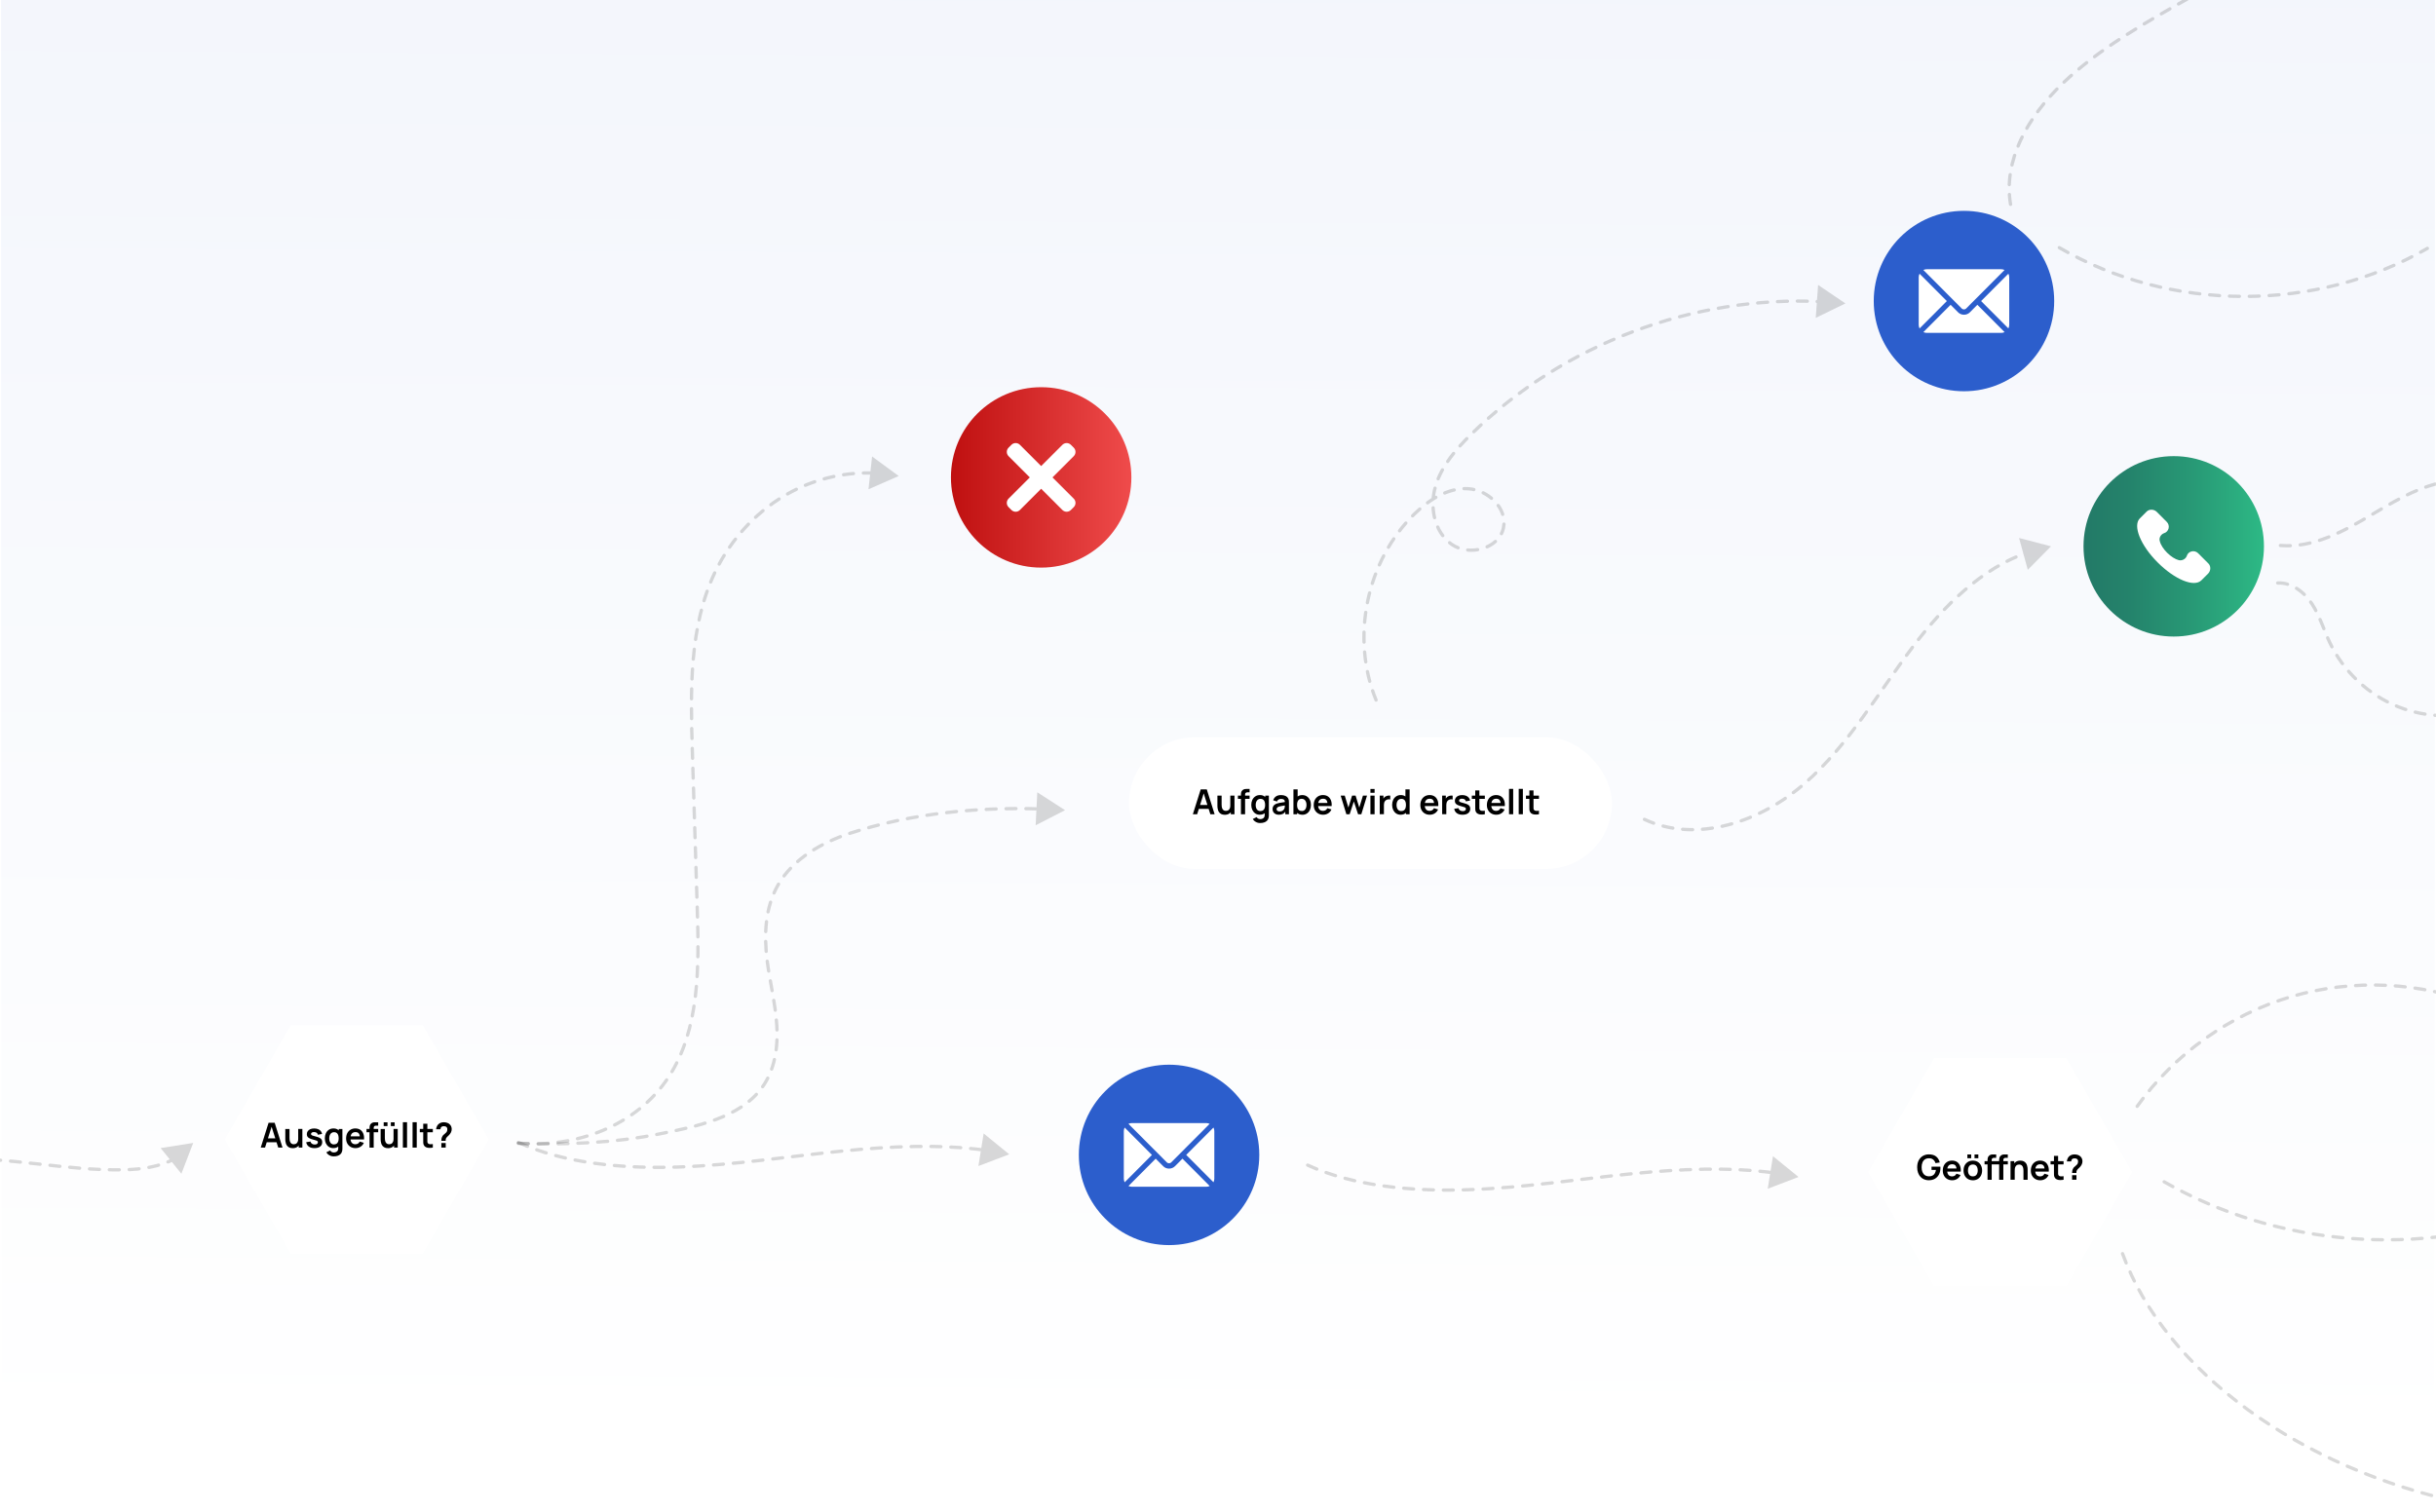 <?xml version="1.0" encoding="utf-8"?>
<svg xmlns="http://www.w3.org/2000/svg" data-name="Ebene 1" id="Ebene_1" viewBox="0 0 736.28 457">
  <defs>
    <style>
      .cls-1 {
        stroke-dasharray: 3;
      }

      .cls-1, .cls-2, .cls-3 {
        fill-rule: evenodd;
      }

      .cls-1, .cls-4 {
        opacity: .15;
      }

      .cls-1, .cls-5 {
        fill: none;
        stroke: #000;
        stroke-linecap: round;
        stroke-linejoin: round;
      }

      .cls-6 {
        fill: #2c5ecc;
      }

      .cls-2 {
        filter: url(#outer-glow-12);
      }

      .cls-2, .cls-3, .cls-7 {
        fill: #fff;
      }

      .cls-3 {
        filter: url(#outer-glow-10);
      }

      .cls-8 {
        fill: url(#Unbenannter_Verlauf_139);
        opacity: .25;
      }

      .cls-9 {
        fill: url(#Unbenannter_Verlauf_132);
      }

      .cls-10 {
        fill: url(#Unbenannter_Verlauf_137);
      }

      .cls-5 {
        stroke-dasharray: 3 3;
      }

      .cls-11 {
        filter: url(#outer-glow-11);
      }
    </style>
    <linearGradient data-name="Unbenannter Verlauf 139" gradientTransform="translate(0 -1494.45) scale(1 -1)" gradientUnits="userSpaceOnUse" id="Unbenannter_Verlauf_139" x1="367.08" x2="377.63" y1="-1923.91" y2="86.4">
      <stop offset="0" stop-color="#fff"/>
      <stop offset="1" stop-color="#2c5ecc"/>
    </linearGradient>
    <filter filterUnits="userSpaceOnUse" height="99.12" id="outer-glow-10" width="109.92" x="52.95" y="294.88">
      <feOffset dx="0" dy="0"/>
      <feGaussianBlur result="blur" stdDeviation="5"/>
      <feFlood flood-color="#000" flood-opacity=".15"/>
      <feComposite in2="blur" operator="in"/>
      <feComposite in="SourceGraphic"/>
    </filter>
    <filter filterUnits="userSpaceOnUse" height="70.08" id="outer-glow-11" width="176.16" x="326.07" y="207.74">
      <feOffset dx="0" dy="0"/>
      <feGaussianBlur result="blur-2" stdDeviation="5"/>
      <feFlood flood-color="#000" flood-opacity=".15"/>
      <feComposite in2="blur-2" operator="in"/>
      <feComposite in="SourceGraphic"/>
    </filter>
    <filter filterUnits="userSpaceOnUse" height="99.36" id="outer-glow-12" width="110.16" x="549.51" y="304.72">
      <feOffset dx="0" dy="0"/>
      <feGaussianBlur result="blur-3" stdDeviation="5"/>
      <feFlood flood-color="#000" flood-opacity=".15"/>
      <feComposite in2="blur-3" operator="in"/>
      <feComposite in="SourceGraphic"/>
    </filter>
    <linearGradient data-name="Unbenannter Verlauf 132" gradientUnits="userSpaceOnUse" id="Unbenannter_Verlauf_132" x1="341.96" x2="287.42" y1="144.32" y2="144.32">
      <stop offset="0" stop-color="#ef4b4b"/>
      <stop offset="1" stop-color="#bf1010"/>
    </linearGradient>
    <linearGradient data-name="Unbenannter Verlauf 137" gradientUnits="userSpaceOnUse" id="Unbenannter_Verlauf_137" x1="629.74" x2="684.28" y1="165.16" y2="165.16">
      <stop offset="0" stop-color="#237a67"/>
      <stop offset=".24" stop-color="#24826b"/>
      <stop offset=".62" stop-color="#289a76"/>
      <stop offset="1" stop-color="#2db985"/>
    </linearGradient>
  </defs>
  <rect class="cls-7" height="457" width="735.65" x=".32"/>
  <rect class="cls-8" height="457" width="735.65" x=".32" y="0"/>
  <polygon class="cls-3" points="127.78 378.99 87.9 378.99 67.95 344.45 87.9 309.9 127.78 309.9 147.72 344.45 127.78 378.99"/>
  <g class="cls-4">
    <g>
      <path class="cls-5" d="M156.67,345.55c17.12,1.54,35.67-5,45.45-20.01,9.37-14.4,9.18-33.25,8.63-50.74-.5-15.93-1-31.86-1.49-47.79-.57-18.37-.97-37.65,6.86-54.04,5.01-10.48,13.28-19.16,23.2-24.36,7.77-4.07,16.53-5.99,25.19-5.58"/>
      <polygon points="262.5 147.91 271.63 143.9 263.59 137.99 262.5 147.91"/>
    </g>
  </g>
  <g class="cls-4">
    <g>
      <path class="cls-5" d="M156.67,345.67c14.22.44,28.96-.1,42.91-2.93,10.78-2.19,23.88-4.71,30.63-13.81,4.01-5.41,4.99-12.36,4.58-18.95-.41-6.59-2.09-13.05-2.92-19.61-.97-7.77-.65-16.01,3.32-22.89,4.47-7.75,13-12.75,21.84-15.62,18.24-5.94,38.36-7.97,57.72-7.3"/>
      <polygon points="313.03 249.48 321.9 244.92 313.52 239.51 313.03 249.48"/>
    </g>
  </g>
  <g class="cls-4">
    <g>
      <path class="cls-5" d="M156.67,345.35c13.56,6.27,31.32,8.01,48.19,7.45s33.35-3.2,50.03-4.87c14.25-1.42,29.07-2.11,43.08-.2"/>
      <polygon points="295.72 352.5 305.04 348.95 297.31 342.65 295.72 352.5"/>
    </g>
  </g>
  <g class="cls-11">
    <rect class="cls-7" height="39.8" rx="19.9" ry="19.9" width="145.95" x="341.25" y="222.89"/>
  </g>
  <polygon class="cls-2" points="624.5 388.89 584.62 388.89 564.67 354.35 584.62 319.81 624.5 319.81 644.44 354.35 624.5 388.89"/>
  <g>
    <path d="M78.81,346.92l2.37-7.51h1.84l2.37,7.51h-1.29l-2.15-6.74h.28l-2.12,6.74h-1.29ZM80.13,345.3v-1.17h3.94v1.17h-3.94Z"/>
    <path d="M88.44,347.09c-.42,0-.76-.07-1.03-.21s-.49-.32-.65-.53c-.16-.21-.28-.44-.35-.69-.08-.24-.13-.47-.15-.69-.02-.22-.03-.39-.03-.53v-3.14h1.27v2.71c0,.17.01.37.04.59.02.22.08.43.17.63.09.2.22.36.4.49.18.13.41.19.71.19.16,0,.32-.03.47-.08.16-.05.3-.14.42-.27s.23-.3.31-.52c.08-.22.11-.5.11-.84l.75.32c0,.48-.09.92-.28,1.3-.19.39-.46.7-.82.93-.36.23-.81.35-1.33.35ZM90.28,346.92v-1.75h-.15v-3.88h1.26v5.63h-1.11Z"/>
    <path d="M95.03,347.08c-.7,0-1.26-.16-1.69-.47-.43-.31-.7-.75-.79-1.32l1.28-.2c.07.28.21.5.44.66.23.16.51.24.86.24.3,0,.54-.06.7-.18s.25-.28.25-.49c0-.13-.03-.23-.09-.31-.06-.08-.19-.15-.4-.23-.21-.07-.52-.17-.94-.28-.47-.12-.85-.26-1.13-.4-.28-.14-.48-.32-.6-.51-.12-.2-.18-.44-.18-.72,0-.35.09-.66.28-.92s.44-.46.77-.6c.33-.14.72-.21,1.17-.21s.83.07,1.17.2.61.33.82.58.34.54.39.88l-1.28.23c-.03-.24-.14-.43-.33-.57-.19-.14-.43-.22-.74-.23-.3-.02-.53.03-.71.13s-.27.25-.27.45c0,.11.04.2.11.28.07.08.22.15.44.23.22.08.55.17.99.28.45.11.81.25,1.08.39.27.15.46.32.58.53.12.21.18.45.18.75,0,.57-.21,1.01-.62,1.33s-.98.48-1.71.48Z"/>
    <path d="M100.76,347.08c-.52,0-.97-.13-1.36-.39s-.68-.62-.9-1.06c-.21-.45-.32-.95-.32-1.52s.11-1.08.32-1.53c.21-.45.52-.8.91-1.06.39-.26.86-.39,1.39-.39s.98.13,1.35.39.64.61.83,1.06c.19.45.28.96.28,1.52s-.09,1.06-.28,1.51c-.19.45-.47.81-.84,1.07s-.83.39-1.38.39ZM100.87,349.58c-.31,0-.61-.05-.9-.15-.29-.1-.54-.24-.77-.42s-.42-.4-.56-.66l1.16-.57c.11.21.26.36.46.46.2.1.41.15.63.15.26,0,.49-.05.7-.14s.36-.23.48-.41c.11-.18.17-.4.16-.67v-1.6h.16v-4.28h1.1v5.9c0,.14,0,.28-.02.41-.01.13-.03.26-.06.38-.08.37-.24.67-.48.9-.24.24-.53.41-.88.52-.35.12-.74.17-1.16.17ZM100.95,345.95c.34,0,.61-.08.82-.23.21-.15.36-.37.45-.65.1-.28.14-.6.14-.96s-.05-.69-.14-.97c-.09-.28-.24-.49-.45-.65-.2-.15-.46-.23-.78-.23-.34,0-.62.08-.83.25-.22.17-.38.39-.49.67-.1.28-.16.59-.16.93s.05.66.15.94c.1.28.26.5.47.67.21.16.48.25.81.25Z"/>
    <path d="M107.48,347.08c-.57,0-1.07-.12-1.5-.37-.43-.25-.77-.59-1.01-1.03-.24-.44-.36-.94-.36-1.51,0-.62.12-1.15.35-1.6.24-.45.57-.81.99-1.06.42-.25.91-.38,1.46-.38.58,0,1.08.14,1.49.41.41.27.71.66.91,1.16s.27,1.08.22,1.76h-1.25v-.46c0-.61-.11-1.06-.32-1.34s-.55-.42-1-.42c-.51,0-.9.16-1.15.48-.25.32-.38.78-.38,1.4,0,.57.12,1.01.38,1.32.25.31.62.47,1.1.47.31,0,.58-.07.8-.21.22-.14.4-.34.52-.6l1.24.38c-.21.51-.55.9-1,1.18-.45.28-.95.42-1.49.42ZM105.54,344.46v-.95h3.87v.95h-3.87Z"/>
    <path d="M110.78,342.28v-.99h3.53v.99h-3.53ZM111.69,346.92v-5.72c0-.14,0-.3.02-.47,0-.17.04-.34.09-.51.05-.17.14-.33.27-.46.16-.18.33-.3.52-.37.19-.07.37-.11.55-.11s.34-.01.47-.01h.7v1.02h-.65c-.24,0-.42.06-.54.18-.12.12-.17.28-.17.47v5.99h-1.26Z"/>
    <path d="M117.26,347.09c-.42,0-.76-.07-1.03-.21s-.49-.32-.65-.53c-.16-.21-.28-.44-.35-.69-.08-.24-.13-.47-.15-.69-.02-.22-.03-.39-.03-.53v-3.14h1.27v2.71c0,.17.01.37.04.59.02.22.08.43.17.63.09.2.22.36.4.49.18.13.41.19.71.19.16,0,.32-.03.47-.08.16-.05.3-.14.42-.27s.23-.3.31-.52c.08-.22.11-.5.11-.84l.75.32c0,.48-.09.92-.28,1.3-.19.39-.46.7-.82.93-.36.23-.81.35-1.33.35ZM115.97,340.42v-1.15h1.15v1.15h-1.15ZM118.13,340.42v-1.15h1.15v1.15h-1.15ZM119.1,346.92v-1.75h-.15v-3.88h1.26v5.63h-1.11Z"/>
    <path d="M121.77,346.92v-7.67h1.26v7.67h-1.26Z"/>
    <path d="M124.7,346.92v-7.67h1.26v7.67h-1.26Z"/>
    <path d="M126.89,342.28v-.99h3.93v.99h-3.93ZM130.82,346.92c-.37.07-.74.1-1.09.09-.36,0-.68-.07-.96-.2-.28-.12-.5-.32-.64-.59-.13-.24-.2-.49-.2-.75s-.01-.54-.01-.86v-4.9h1.25v4.82c0,.23,0,.42,0,.59,0,.17.04.31.11.42.13.21.33.33.6.35.28.02.59.01.94-.04v1.05Z"/>
    <path d="M133.39,344.88c0-.24.02-.47.07-.7.05-.22.12-.43.23-.62.09-.18.2-.33.31-.44.12-.11.24-.22.39-.33.14-.11.3-.26.47-.44.14-.16.24-.31.28-.47.04-.15.07-.32.07-.5,0-.12-.01-.22-.04-.32-.02-.1-.07-.19-.13-.26-.1-.13-.22-.22-.38-.27-.15-.05-.32-.08-.49-.08-.14,0-.28.02-.41.05-.13.04-.24.09-.33.17-.1.08-.18.19-.23.31s-.07.26-.07.4h-1.32c.04-.35.13-.67.28-.97.15-.3.36-.54.61-.71.2-.15.42-.26.67-.33.25-.07.5-.11.75-.11.38,0,.74.06,1.08.18s.62.31.85.58c.16.18.28.38.36.62.08.23.12.47.12.71,0,.36-.08.68-.23.98-.15.3-.35.57-.59.82-.11.12-.22.22-.32.31-.1.09-.19.18-.28.26-.08.09-.16.17-.21.27-.1.16-.16.3-.17.42-.02.11-.03.27-.03.47h-1.33ZM133.4,346.92v-1.38h1.32v1.38h-1.32Z"/>
  </g>
  <circle class="cls-6" cx="353.35" cy="349.13" r="27.27"/>
  <circle class="cls-9" cx="314.69" cy="144.32" r="27.27"/>
  <g>
    <path d="M360.54,246.15l2.37-7.51h1.84l2.37,7.51h-1.29l-2.15-6.74h.28l-2.12,6.74h-1.29ZM361.86,244.52v-1.17h3.94v1.17h-3.94Z"/>
    <path d="M370.17,246.31c-.42,0-.76-.07-1.03-.21s-.49-.32-.65-.53c-.16-.21-.28-.44-.35-.69-.08-.24-.13-.47-.15-.69-.02-.22-.03-.39-.03-.53v-3.14h1.27v2.71c0,.17.01.37.04.59.02.22.08.43.17.63.09.2.22.36.4.49.18.13.41.19.71.19.16,0,.32-.03.47-.08.16-.05.3-.14.42-.27s.23-.3.31-.52c.08-.22.11-.5.11-.84l.75.32c0,.48-.09.92-.28,1.3-.19.39-.46.7-.82.93-.36.23-.81.35-1.33.35ZM372.01,246.15v-1.75h-.15v-3.88h1.26v5.63h-1.11Z"/>
    <path d="M374.16,241.5v-.99h3.53v.99h-3.53ZM375.07,246.15v-5.72c0-.14,0-.3.02-.47,0-.17.04-.34.09-.51.05-.17.14-.33.27-.46.16-.18.33-.3.52-.37.19-.07.37-.11.55-.11s.34-.01.47-.01h.7v1.02h-.65c-.24,0-.42.06-.54.18-.12.12-.17.28-.17.47v5.99h-1.26Z"/>
    <path d="M380.78,246.3c-.52,0-.97-.13-1.36-.39s-.68-.62-.9-1.06c-.21-.45-.32-.95-.32-1.52s.11-1.08.32-1.53c.21-.45.52-.8.91-1.06.39-.26.86-.39,1.39-.39s.98.13,1.35.39.64.61.83,1.06c.19.45.28.96.28,1.52s-.09,1.06-.28,1.51c-.19.45-.47.81-.84,1.07s-.83.39-1.38.39ZM380.89,248.81c-.31,0-.61-.05-.9-.15-.29-.1-.54-.24-.77-.42s-.42-.4-.56-.66l1.16-.57c.11.21.26.36.46.46.2.1.41.15.63.15.26,0,.49-.05.7-.14s.36-.23.48-.41c.11-.18.17-.4.16-.67v-1.6h.16v-4.28h1.1v5.9c0,.14,0,.28-.02.41-.01.13-.03.26-.06.38-.08.37-.24.67-.48.9-.24.24-.53.41-.88.52-.35.12-.74.17-1.16.17ZM380.97,245.18c.34,0,.61-.08.82-.23.21-.15.36-.37.45-.65.1-.28.14-.6.14-.96s-.05-.69-.14-.97c-.09-.28-.24-.49-.45-.65-.2-.15-.46-.23-.78-.23-.34,0-.62.08-.83.25-.22.17-.38.39-.49.67-.1.28-.16.59-.16.93s.05.66.15.94c.1.28.26.5.47.67.21.16.48.25.81.25Z"/>
    <path d="M386.52,246.3c-.41,0-.75-.08-1.03-.23-.28-.16-.5-.36-.64-.62-.14-.26-.22-.54-.22-.85,0-.27.04-.51.14-.73.09-.22.23-.4.42-.56.19-.16.43-.29.73-.39.23-.07.49-.14.79-.2.3-.06.63-.11.99-.16.36-.05.73-.11,1.12-.17l-.45.26c0-.39-.08-.68-.26-.86-.18-.18-.48-.28-.9-.28-.25,0-.5.06-.74.18s-.4.32-.5.61l-1.15-.36c.14-.48.4-.86.8-1.15.39-.29.92-.43,1.58-.43.5,0,.94.08,1.32.25s.66.43.85.8c.1.2.16.4.18.61.02.21.03.43.03.68v3.46h-1.1v-1.22l.18.2c-.25.41-.55.71-.89.89s-.76.28-1.27.28ZM386.77,245.3c.29,0,.53-.05.73-.15s.36-.22.48-.37c.12-.15.2-.28.24-.41.07-.16.1-.34.11-.55s.01-.38.01-.5l.39.11c-.38.06-.7.11-.98.16s-.5.09-.7.13c-.2.04-.37.08-.52.13-.15.05-.27.11-.37.18-.1.07-.18.15-.23.24-.05.09-.08.2-.08.32,0,.14.04.26.1.37.07.11.17.19.31.25.13.06.3.09.5.09Z"/>
    <path d="M390.94,246.15v-7.51h1.27v3.56h-.16v3.95h-1.11ZM393.66,246.3c-.55,0-1.01-.13-1.38-.39s-.65-.62-.84-1.07-.28-.96-.28-1.51.09-1.07.28-1.52c.19-.45.46-.8.83-1.06.36-.26.81-.39,1.35-.39s.99.13,1.38.39c.39.26.69.61.91,1.06.22.45.32.96.32,1.53s-.11,1.07-.32,1.52c-.21.45-.51.8-.9,1.06s-.84.39-1.36.39ZM393.46,245.18c.33,0,.6-.08.81-.25s.37-.38.47-.67c.1-.28.15-.59.15-.94s-.05-.65-.16-.93c-.1-.28-.27-.5-.49-.67s-.5-.25-.83-.25-.58.08-.78.23c-.2.15-.35.37-.45.65s-.14.6-.14.97.05.69.14.96c.1.28.25.5.45.65.21.16.48.23.82.23Z"/>
    <path d="M399.94,246.3c-.57,0-1.07-.12-1.5-.37-.43-.25-.77-.59-1.01-1.03-.24-.44-.36-.94-.36-1.51,0-.62.12-1.15.35-1.6.24-.45.57-.81.99-1.06.42-.25.91-.38,1.46-.38.58,0,1.08.14,1.49.41.41.27.71.66.91,1.16s.27,1.08.22,1.76h-1.25v-.46c0-.61-.11-1.06-.32-1.34s-.55-.42-1-.42c-.51,0-.9.16-1.15.48-.25.32-.38.78-.38,1.4,0,.57.12,1.01.38,1.32.25.31.62.47,1.1.47.31,0,.58-.07.8-.21.22-.14.4-.34.52-.6l1.24.38c-.21.51-.55.9-1,1.18-.45.28-.95.42-1.49.42ZM398,243.68v-.95h3.87v.95h-3.87Z"/>
    <path d="M406.94,246.15l-1.72-5.64h1.23s1.1,3.62,1.1,3.62l1.12-3.61h1.06l1.11,3.61,1.11-3.61h1.23l-1.72,5.63h-.98l-1.28-3.87-1.27,3.87h-.98Z"/>
    <path d="M414.21,239.66v-1.15h1.26v1.15h-1.26ZM414.21,246.15v-5.63h1.26v5.63h-1.26Z"/>
    <path d="M417.03,246.15v-5.63h1.11v1.37l-.14-.18c.07-.19.16-.36.28-.51.12-.15.26-.28.42-.38.14-.09.29-.17.46-.22.17-.05.34-.09.52-.1.18-.01.35,0,.52.02v1.17c-.17-.05-.36-.06-.58-.05-.22.02-.41.08-.59.18-.17.09-.32.21-.42.36-.11.15-.19.31-.24.5-.05.19-.08.39-.08.6v2.86h-1.26Z"/>
    <path d="M423.35,246.3c-.52,0-.97-.13-1.36-.39s-.68-.62-.9-1.06c-.21-.45-.32-.95-.32-1.52s.11-1.08.32-1.53c.21-.45.52-.8.91-1.06.39-.26.86-.39,1.39-.39s.98.13,1.35.39.64.61.83,1.06c.19.45.28.96.28,1.52s-.09,1.06-.28,1.51c-.19.45-.47.81-.84,1.07s-.83.39-1.38.39ZM423.54,245.18c.34,0,.61-.08.82-.23.21-.15.36-.37.45-.65.1-.28.14-.6.14-.96s-.05-.69-.14-.97c-.09-.28-.24-.49-.45-.65-.2-.15-.46-.23-.78-.23-.34,0-.62.08-.83.25-.22.17-.38.39-.49.67-.1.28-.16.59-.16.93s.05.66.15.94c.1.28.26.5.47.67.21.16.48.25.81.25ZM424.95,246.15v-3.95h-.16v-3.56h1.27v7.51h-1.11Z"/>
    <path d="M432.17,246.3c-.57,0-1.07-.12-1.5-.37-.43-.25-.77-.59-1.01-1.03-.24-.44-.36-.94-.36-1.51,0-.62.12-1.15.35-1.6.24-.45.57-.81.99-1.06.42-.25.91-.38,1.46-.38.58,0,1.08.14,1.49.41.41.27.71.66.91,1.16s.27,1.08.22,1.76h-1.25v-.46c0-.61-.11-1.06-.32-1.34s-.55-.42-1-.42c-.51,0-.9.16-1.15.48-.25.32-.38.78-.38,1.4,0,.57.12,1.01.38,1.32.25.31.62.47,1.1.47.31,0,.58-.07.8-.21.22-.14.4-.34.52-.6l1.24.38c-.21.51-.55.9-1,1.18-.45.28-.95.42-1.49.42ZM430.23,243.68v-.95h3.87v.95h-3.87Z"/>
    <path d="M435.89,246.15v-5.63h1.11v1.37l-.14-.18c.07-.19.16-.36.28-.51.12-.15.26-.28.42-.38.14-.09.29-.17.46-.22.17-.05.34-.09.52-.1.18-.01.35,0,.52.02v1.17c-.17-.05-.36-.06-.58-.05-.22.02-.41.08-.59.18-.17.09-.32.21-.42.36-.11.15-.19.31-.24.5-.05.19-.08.39-.08.6v2.86h-1.26Z"/>
    <path d="M442.02,246.3c-.7,0-1.26-.16-1.69-.47-.43-.31-.7-.75-.79-1.32l1.28-.2c.07.28.21.5.44.66.23.16.51.24.86.24.3,0,.54-.06.7-.18s.25-.28.25-.49c0-.13-.03-.23-.09-.31-.06-.08-.19-.15-.4-.23-.21-.07-.52-.17-.94-.28-.47-.12-.85-.26-1.13-.4-.28-.14-.48-.32-.6-.51-.12-.2-.18-.44-.18-.72,0-.35.09-.66.28-.92s.44-.46.77-.6c.33-.14.72-.21,1.17-.21s.83.07,1.17.2.61.33.82.58.34.54.39.88l-1.28.23c-.03-.24-.14-.43-.33-.57-.19-.14-.43-.22-.74-.23-.3-.02-.53.03-.71.13s-.27.25-.27.45c0,.11.04.2.11.28.07.08.22.15.44.23.22.08.55.17.99.28.45.11.81.25,1.08.39.27.15.46.32.58.53.12.21.18.45.18.75,0,.57-.21,1.01-.62,1.33s-.98.48-1.71.48Z"/>
    <path d="M444.86,241.5v-.99h3.93v.99h-3.93ZM448.79,246.15c-.37.07-.74.1-1.09.09-.36,0-.68-.07-.96-.2-.28-.12-.5-.32-.64-.59-.13-.24-.2-.49-.2-.75s-.01-.54-.01-.86v-4.9h1.25v4.82c0,.23,0,.42,0,.59,0,.17.04.31.11.42.13.21.33.33.6.35.28.02.59.01.94-.04v1.05Z"/>
    <path d="M452.28,246.3c-.57,0-1.07-.12-1.5-.37-.43-.25-.77-.59-1.01-1.03-.24-.44-.36-.94-.36-1.51,0-.62.12-1.15.35-1.6.24-.45.57-.81.99-1.06.42-.25.91-.38,1.46-.38.58,0,1.08.14,1.49.41.41.27.71.66.91,1.16s.27,1.08.22,1.76h-1.25v-.46c0-.61-.11-1.06-.32-1.34s-.55-.42-1-.42c-.51,0-.9.16-1.15.48-.25.32-.38.78-.38,1.4,0,.57.12,1.01.38,1.32.25.31.62.47,1.1.47.31,0,.58-.07.8-.21.22-.14.4-.34.52-.6l1.24.38c-.21.51-.55.9-1,1.18-.45.28-.95.42-1.49.42ZM450.34,243.68v-.95h3.87v.95h-3.87Z"/>
    <path d="M456.1,246.15v-7.67h1.26v7.67h-1.26Z"/>
    <path d="M459.03,246.15v-7.67h1.26v7.67h-1.26Z"/>
    <path d="M461.22,241.5v-.99h3.93v.99h-3.93ZM465.15,246.15c-.37.07-.74.1-1.09.09-.36,0-.68-.07-.96-.2-.28-.12-.5-.32-.64-.59-.13-.24-.2-.49-.2-.75s-.01-.54-.01-.86v-4.9h1.25v4.82c0,.23,0,.42,0,.59,0,.17.04.31.11.42.13.21.33.33.6.35.28.02.59.01.94-.04v1.05Z"/>
  </g>
  <g>
    <path class="cls-7" d="M357.4,350.27l-2.29,2.3c-.93.93-2.56.95-3.51,0l-2.29-2.3-8.23,8.26c.31.14.64.23,1,.23h22.55c.36,0,.7-.08,1-.23l-8.23-8.26Z"/>
    <path class="cls-7" d="M364.62,339.51h-22.55c-.36,0-.7.08-1,.23l8.79,8.82s0,0,0,0,0,0,0,0l2.86,2.87c.3.3.94.3,1.24,0l2.86-2.87s0,0,0,0c0,0,0,0,0,0l8.79-8.82c-.31-.14-.64-.23-1-.23Z"/>
    <path class="cls-7" d="M339.93,340.86c-.16.32-.26.68-.26,1.06v14.43c0,.38.1.74.26,1.06l8.24-8.27-8.24-8.27Z"/>
    <path class="cls-7" d="M366.77,340.86l-8.24,8.27,8.24,8.27c.16-.32.26-.68.26-1.06v-14.43c0-.38-.1-.74-.26-1.06Z"/>
  </g>
  <g class="cls-4">
    <g>
      <path class="cls-5" d="M395.24,352.22c13.56,6.27,31.32,8.01,48.19,7.45,16.87-.56,33.35-3.2,50.03-4.87,14.25-1.42,29.07-2.11,43.08-.2"/>
      <polygon points="534.29 359.36 543.61 355.81 535.88 349.52 534.29 359.36"/>
    </g>
  </g>
  <g>
    <path d="M582.98,356.8c-.49,0-.94-.09-1.37-.26s-.8-.42-1.12-.76c-.32-.33-.57-.74-.75-1.23-.18-.48-.27-1.04-.27-1.67,0-.82.15-1.52.46-2.1s.73-1.03,1.26-1.34c.53-.31,1.13-.47,1.8-.47.92,0,1.66.21,2.2.64.54.43.91,1.03,1.1,1.81l-1.28.2c-.14-.44-.38-.8-.7-1.07-.32-.27-.74-.4-1.24-.4-.5,0-.92.1-1.26.33-.33.23-.58.54-.75.96s-.25.89-.25,1.44.08,1.03.25,1.43.42.72.75.95c.33.23.75.34,1.26.35.38,0,.71-.07,1-.21s.52-.35.7-.64c.18-.29.3-.65.37-1.08h-1.33v-.99h2.66c0,.06.01.14.02.25,0,.11,0,.17,0,.19,0,.71-.14,1.34-.42,1.89-.28.55-.68.98-1.2,1.3-.52.31-1.15.47-1.87.47Z"/>
    <path d="M590.08,356.8c-.57,0-1.07-.12-1.5-.37-.43-.25-.77-.59-1.01-1.03-.24-.44-.36-.94-.36-1.51,0-.62.12-1.15.35-1.6.24-.45.57-.81.99-1.06.42-.25.91-.38,1.46-.38.58,0,1.08.14,1.49.41.41.27.71.66.91,1.16s.27,1.08.22,1.76h-1.25v-.46c0-.61-.11-1.06-.32-1.34s-.55-.42-1-.42c-.51,0-.9.16-1.15.48-.25.32-.38.78-.38,1.4,0,.57.12,1.01.38,1.32.25.31.62.47,1.1.47.31,0,.58-.07.8-.21.22-.14.4-.34.52-.6l1.24.38c-.21.51-.55.9-1,1.18-.45.28-.95.42-1.49.42ZM588.14,354.18v-.95h3.87v.95h-3.87Z"/>
    <path d="M596.29,356.8c-.56,0-1.06-.13-1.48-.38-.42-.25-.75-.6-.98-1.05-.23-.45-.35-.96-.35-1.54s.12-1.11.35-1.55c.24-.44.57-.79.99-1.04.42-.25.91-.38,1.46-.38s1.06.13,1.48.38.75.6.98,1.05c.23.45.35.96.35,1.54s-.12,1.1-.35,1.55c-.23.45-.56.8-.98,1.05-.42.25-.91.38-1.48.38ZM594.64,350.14v-1.15h1.15v1.15h-1.15ZM596.29,355.62c.5,0,.87-.17,1.11-.5s.37-.76.37-1.29-.12-.98-.37-1.31-.62-.49-1.11-.49c-.34,0-.62.08-.83.23-.22.15-.38.36-.48.63s-.16.58-.16.93c0,.55.12.99.37,1.31.25.33.62.49,1.1.49ZM596.8,350.14v-1.15h1.15v1.15h-1.15Z"/>
    <path d="M599.83,352v-.99h3.53v.99h-3.53ZM600.73,356.64v-5.72c0-.14,0-.3.02-.47,0-.17.04-.34.09-.51.05-.17.14-.33.27-.46.16-.18.33-.3.52-.37.19-.07.37-.11.55-.11s.34-.01.47-.01h.7v1.02h-.65c-.24,0-.42.06-.54.18-.12.12-.17.28-.17.47v5.99h-1.26ZM603.34,352v-.99h3.53v.99h-3.53ZM604.24,356.64v-5.72c0-.14,0-.3.02-.47.01-.17.04-.34.09-.51.05-.17.14-.33.27-.46.16-.18.33-.3.52-.37.19-.07.37-.11.55-.11s.34-.01.47-.01h.7v1.02h-.65c-.24,0-.42.06-.53.18-.12.12-.17.28-.17.47v5.99h-1.26Z"/>
    <path d="M607.68,356.64v-5.63h1.12v1.75h.15v3.88h-1.27ZM611.59,356.64v-2.71c0-.18-.01-.37-.04-.59s-.08-.42-.17-.62c-.09-.2-.22-.36-.4-.49-.18-.13-.41-.19-.71-.19-.16,0-.32.03-.47.08-.16.05-.3.14-.42.27s-.23.3-.31.52c-.08.22-.11.5-.11.85l-.75-.32c0-.48.09-.92.28-1.3.19-.39.46-.7.82-.93.36-.23.81-.35,1.33-.35.42,0,.76.07,1.03.21.27.14.49.32.65.53s.28.44.35.69c.08.24.13.47.15.69.02.22.03.39.03.53v3.14h-1.27Z"/>
    <path d="M616.69,356.8c-.57,0-1.07-.12-1.5-.37-.43-.25-.77-.59-1.01-1.03-.24-.44-.36-.94-.36-1.51,0-.62.12-1.15.35-1.6.24-.45.57-.81.99-1.06.42-.25.91-.38,1.46-.38.58,0,1.08.14,1.49.41.41.27.71.66.91,1.16s.27,1.08.22,1.76h-1.25v-.46c0-.61-.11-1.06-.32-1.34s-.55-.42-1-.42c-.51,0-.9.16-1.15.48-.25.32-.38.78-.38,1.4,0,.57.12,1.01.38,1.32.25.31.62.47,1.1.47.31,0,.58-.07.8-.21.22-.14.4-.34.52-.6l1.24.38c-.21.51-.55.9-1,1.18-.45.28-.95.42-1.49.42ZM614.75,354.18v-.95h3.87v.95h-3.87Z"/>
    <path d="M619.78,352v-.99h3.93v.99h-3.93ZM623.71,356.64c-.37.07-.74.1-1.09.09-.36,0-.68-.07-.96-.2-.28-.12-.5-.32-.64-.59-.13-.24-.2-.49-.2-.75s-.01-.54-.01-.86v-4.9h1.25v4.82c0,.23,0,.42,0,.59,0,.17.04.31.11.42.13.21.33.33.6.35.28.02.59.01.94-.04v1.05Z"/>
    <path d="M626.28,354.6c0-.24.02-.47.07-.7.05-.22.12-.43.23-.62.09-.18.2-.33.31-.44.12-.11.24-.22.39-.33.14-.11.3-.26.47-.44.14-.16.24-.31.28-.47.04-.15.07-.32.07-.5,0-.12-.01-.22-.04-.32-.02-.1-.07-.19-.13-.26-.1-.13-.22-.22-.38-.27-.15-.05-.32-.08-.49-.08-.14,0-.28.02-.41.05-.13.04-.24.09-.33.17-.1.08-.18.19-.23.31s-.07.26-.07.4h-1.32c.04-.35.13-.67.28-.97.15-.3.36-.54.61-.71.2-.15.42-.26.67-.33.25-.07.5-.11.75-.11.38,0,.74.06,1.08.18s.62.31.85.58c.16.18.28.38.36.62.08.23.12.47.12.71,0,.36-.08.68-.23.98-.15.3-.35.57-.59.82-.11.12-.22.22-.32.31-.1.09-.19.18-.28.26-.08.09-.16.17-.21.27-.1.16-.16.3-.17.42-.02.11-.03.27-.03.47h-1.33ZM626.29,356.64v-1.38h1.32v1.38h-1.32Z"/>
  </g>
  <g class="cls-4">
    <g>
      <path class="cls-5" d="M497.03,247.7c15.92,7.46,35.38.6,48.59-11,13.21-11.6,22.03-27.26,32.63-41.29,9.14-12.1,20.61-23.6,34.71-28.45"/>
      <polygon points="612.9 172.25 619.91 165.16 610.26 162.63 612.9 172.25"/>
    </g>
  </g>
  <circle class="cls-10" cx="657.01" cy="165.16" r="27.27"/>
  <path class="cls-7" d="M318.12,144.32l6.42,6.42c.71.71.71,1.86,0,2.57l-.86.86c-.71.71-1.86.71-2.57,0l-6.42-6.42-6.42,6.42c-.71.71-1.86.71-2.57,0l-.86-.86c-.71-.71-.71-1.86,0-2.57l6.42-6.42-6.42-6.42c-.71-.71-.71-1.86,0-2.57l.86-.86c.71-.71,1.86-.71,2.57,0l6.42,6.42,6.42-6.42c.71-.71,1.86-.71,2.57,0l.86.86c.71.71.71,1.86,0,2.57l-6.42,6.42Z"/>
  <path class="cls-7" d="M667.48,170.34l-3.09-3.09c-1.1-1.1-2.98-.66-3.42.77-.33.99-1.44,1.55-2.43,1.32-2.21-.55-5.19-3.42-5.74-5.74-.33-.99.33-2.1,1.32-2.43,1.44-.44,1.88-2.32.77-3.42l-3.09-3.09c-.88-.77-2.21-.77-2.98,0l-2.1,2.1c-2.1,2.21.22,8.06,5.41,13.25,5.19,5.19,11.04,7.62,13.25,5.41l2.1-2.1c.77-.88.77-2.21,0-2.98Z"/>
  <g class="cls-4">
    <g>
      <path class="cls-5" d="M415.92,211.63c-7.74-18.82-2.92-42.12,11.66-56.32,4.36-4.25,9.97-7.86,16.05-7.58,6.08.27,12.07,5.93,10.78,11.88-1.38,6.34-10.41,8.67-15.69,4.91-5.28-3.77-6.68-11.36-4.82-17.58,1.85-6.22,6.3-11.3,10.94-15.83,27.71-27.13,67.07-41.87,105.77-39.92"/>
      <polygon points="548.81 96.09 557.78 91.73 549.52 86.14 548.81 96.09"/>
    </g>
  </g>
  <circle class="cls-6" cx="593.61" cy="91.01" r="27.27"/>
  <g>
    <path class="cls-7" d="M597.66,92.14l-2.29,2.3c-.93.93-2.56.95-3.51,0l-2.29-2.3-8.23,8.26c.31.14.64.23,1,.23h22.55c.36,0,.7-.08,1-.23l-8.23-8.26Z"/>
    <path class="cls-7" d="M604.88,81.39h-22.55c-.36,0-.7.08-1,.23l8.79,8.82s0,0,0,0,0,0,0,0l2.86,2.87c.3.3.94.3,1.24,0l2.86-2.87s0,0,0,0c0,0,0,0,0,0l8.79-8.82c-.31-.14-.64-.23-1-.23Z"/>
    <path class="cls-7" d="M580.19,82.74c-.16.32-.26.68-.26,1.06v14.43c0,.38.1.74.26,1.06l8.24-8.27-8.24-8.27Z"/>
    <path class="cls-7" d="M607.03,82.74l-8.24,8.27,8.24,8.27c.16-.32.26-.68.26-1.06v-14.43c0-.38-.1-.74-.26-1.06Z"/>
  </g>
  <path class="cls-1" d="M607.69,61.77c-2.23-13.06,4.96-26.23,15.79-36.6,10.82-10.37,25.05-18.4,39.11-26.31"/>
  <path class="cls-1" d="M645.96,334.44c11.27-15.81,27.96-27.69,46.59-33.16s39.09-4.51,57.12,2.69"/>
  <path class="cls-1" d="M654.12,357.27c34.4,19.65,77.67,23.02,114.69,8.92"/>
  <path class="cls-1" d="M641.54,378.99c12.84,35.39,53.54,65.11,103.38,75.46"/>
  <g class="cls-4">
    <g>
      <path class="cls-5" d="M-59.06,375.97c6.85-16.86,26-24.78,43.61-25.61,17.62-.83,35.13,3.61,52.76,3.27,5.33-.1,11.06-.87,15.65-3.42"/>
      <polygon points="54.82 354.82 58.4 345.51 48.55 347.07 54.82 354.82"/>
    </g>
  </g>
  <path class="cls-1" d="M622.43,74.87c33.56,19.57,77.6,19.66,111.24.22"/>
  <path class="cls-1" d="M688.44,176.24c4.26-.22,8.09,2.8,10.4,6.39s3.51,7.75,5.33,11.61c4.13,8.71,11.62,15.78,20.57,19.37,8.95,3.6,19.25,3.69,28.25.26"/>
  <path class="cls-1" d="M689.25,164.9c9.97.84,19.33-4.37,27.92-9.5s17.78-10.53,27.77-10.12"/>
</svg>